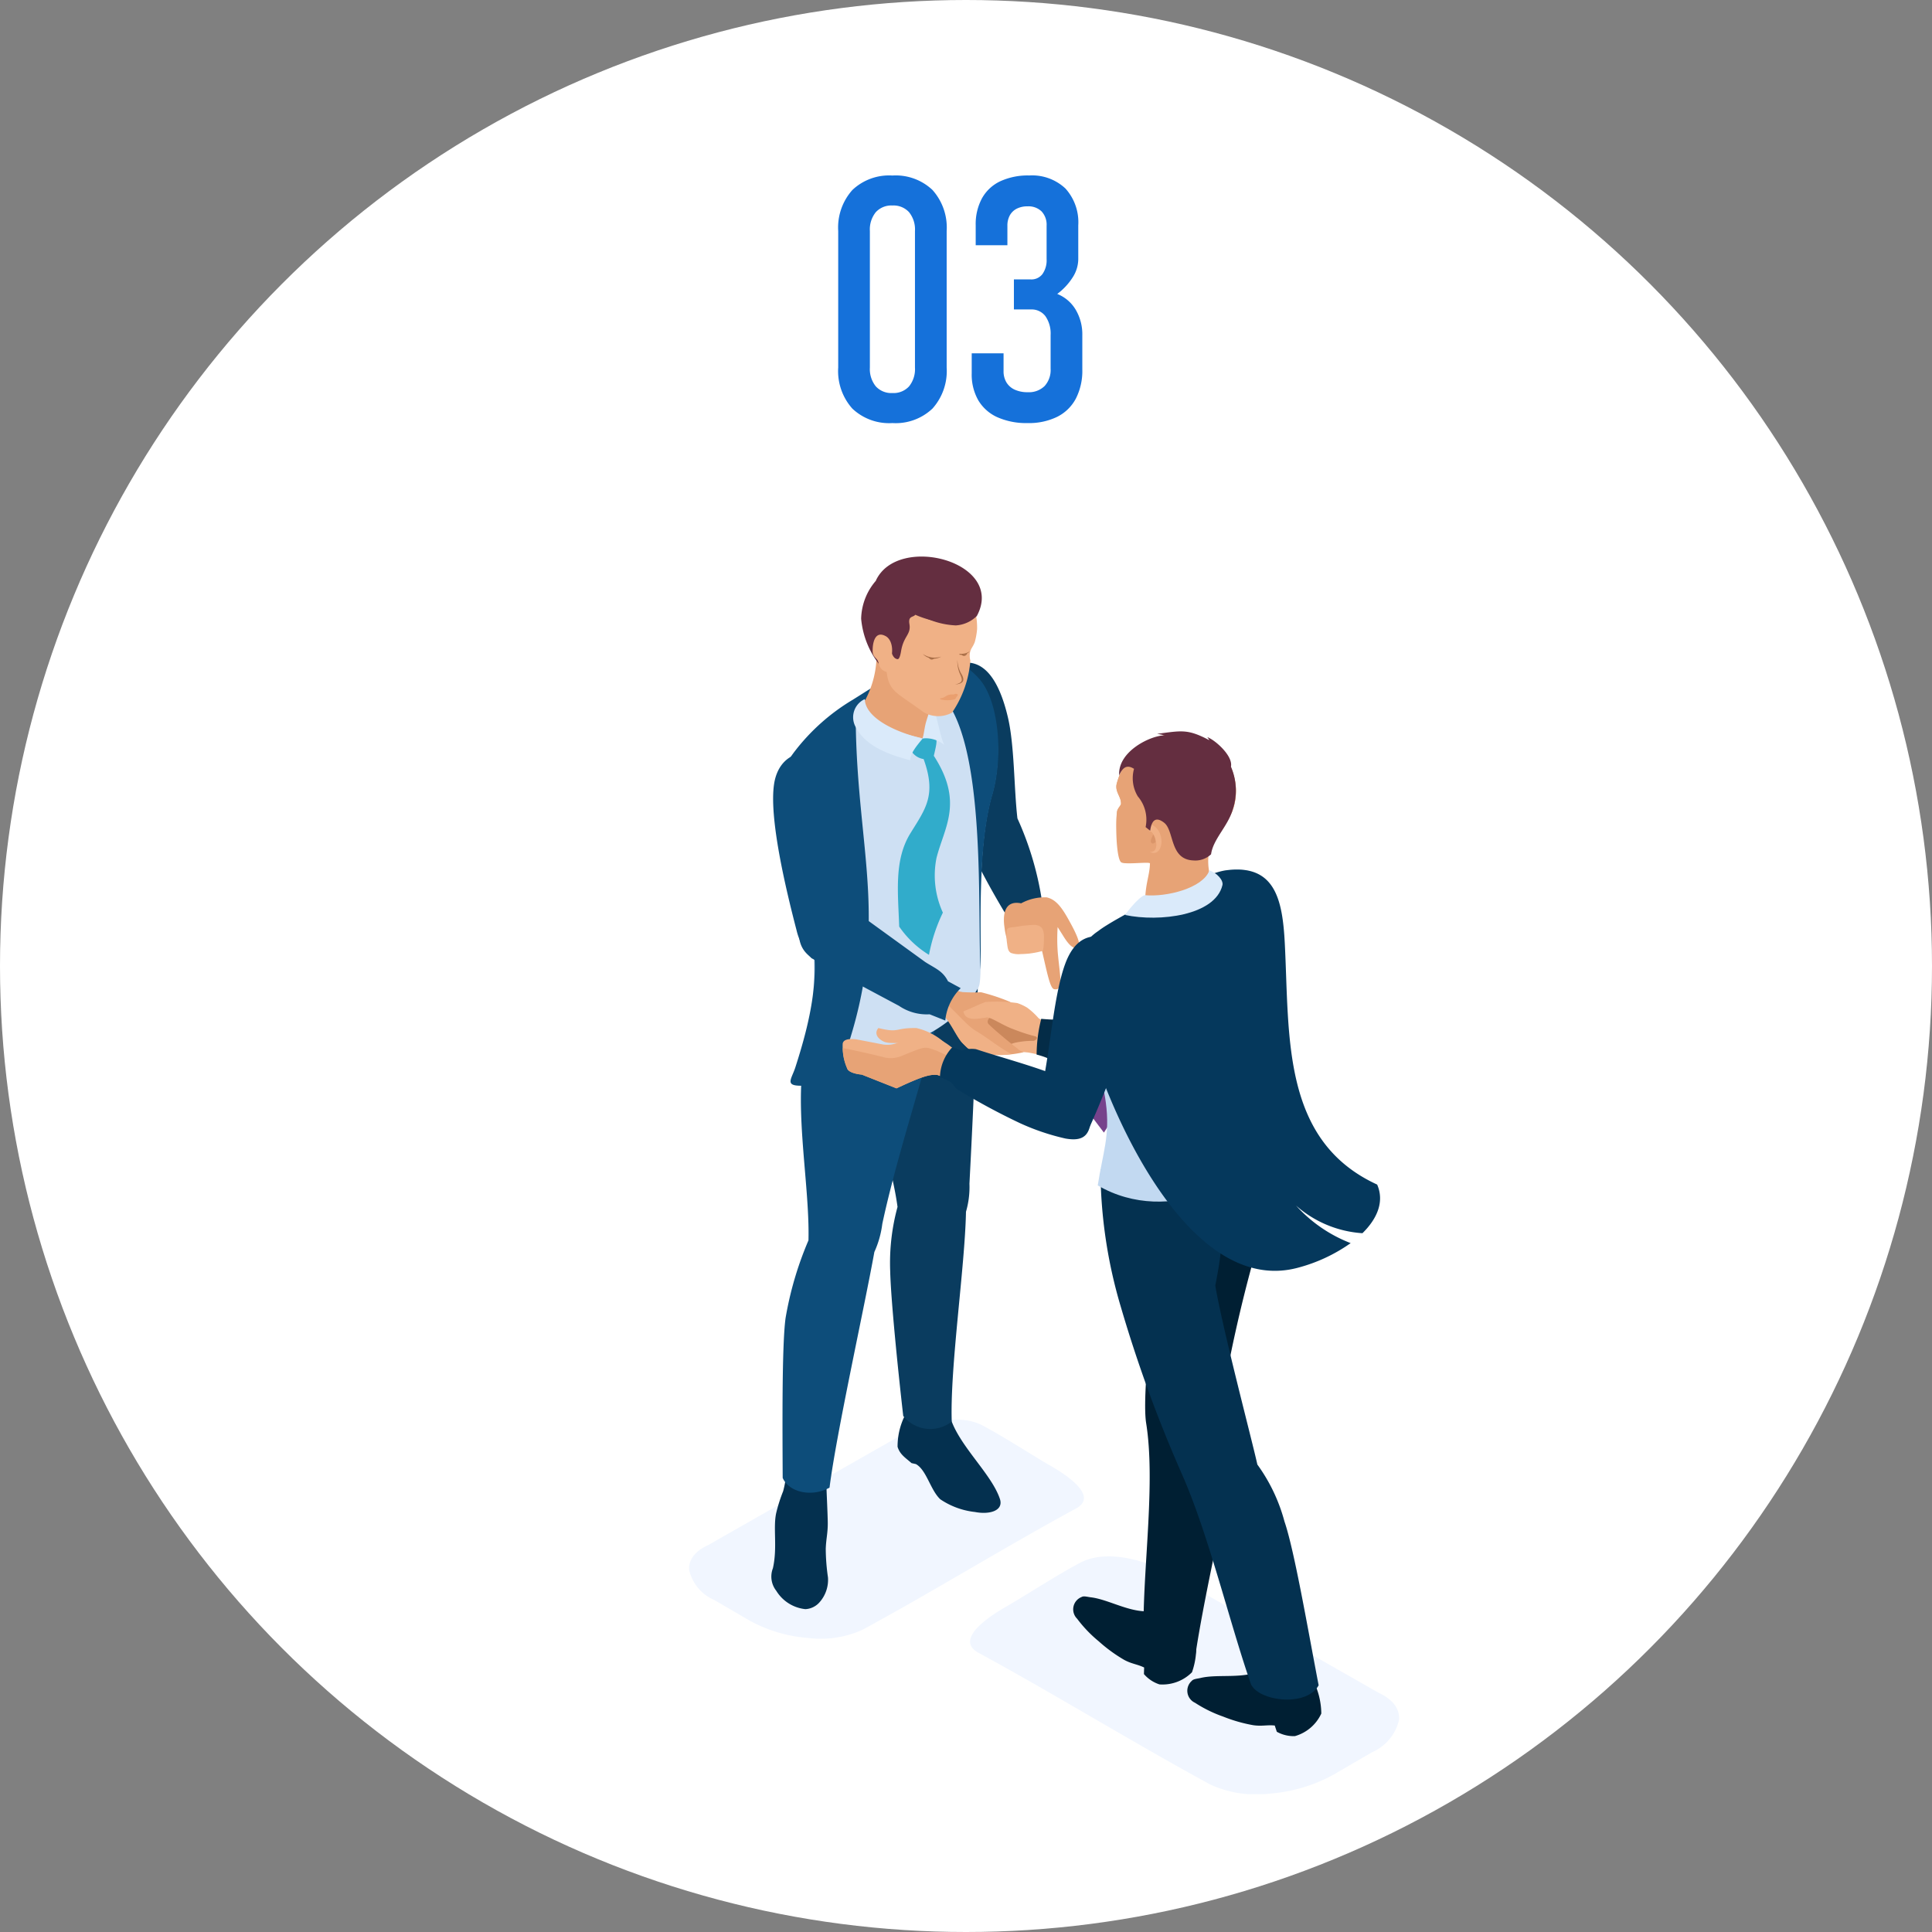 <svg xmlns="http://www.w3.org/2000/svg" xmlns:xlink="http://www.w3.org/1999/xlink" viewBox="0 0 147 147"><rect x="0" y="0" width="147" height="147" fill="#808080" stroke="none"/><defs><style>.a{fill:none;}.b{fill:#fff;}.c{fill:#1571da;}.d{clip-path:url(#a);}.e{fill:#f1f6ff;}.e,.f,.g,.h,.i,.j,.k,.l,.m,.n,.o,.p,.q,.r,.s,.t,.u,.x,.y{fill-rule:evenodd;}.f{fill:#0a3c5f;}.g{fill:#e7a376;}.h{fill:#f0b186;}.i{fill:#04304f;}.j{fill:#0d4d7a;}.k{fill:#cee0f3;}.l{fill:#31accb;}.m{fill:#daeafa;}.n{fill:#642e40;}.o{fill:#ea9f6f;}.p{fill:#aa6f48;}.q{fill:#cb885c;}.r{fill:#042c47;}.s{fill:#76428c;}.t{fill:#001f33;}.u{fill:#043150;}.v{clip-path:url(#b);}.w{fill:url(#c);}.x{fill:#05385c;}.y{fill:#da9569;}</style><clipPath id="a"><rect class="a" width="54.018" height="94.167"/></clipPath><clipPath id="b"><path class="a" d="M183.127,138.056c-2.013.239-8.655,3.62-9.939,4.652a3.176,3.176,0,0,0-1.182,1.349c-1.163,2.985,1.246,7.876,1.755,11.67.34,2.532-.231,3.808-.613,6.315,5.479,3.192,12.176-.469,12.709-3.594a54.956,54.956,0,0,0,.613-8.644c.127-2.734,2.328-11.793-2.72-11.792a4.848,4.848,0,0,0-.624.042" transform="translate(-171.693 -138.014)"/></clipPath><linearGradient id="c" x1="-1.049" y1="2.334" x2="-1.041" y2="2.334" gradientUnits="objectBoundingBox"><stop offset="0" stop-color="#b1cce2"/><stop offset="1" stop-color="#c2d9f1"/></linearGradient></defs><g transform="translate(-87 -2445.011)"><circle class="b" cx="73.5" cy="73.5" r="73.5" transform="translate(87 2445.011)"/><path class="c" d="M-5.1.19a4.065,4.065,0,0,1-3.047-1.1A4.282,4.282,0,0,1-9.223-4.037V-14.422a4.282,4.282,0,0,1,1.079-3.123,4.065,4.065,0,0,1,3.047-1.1,4.065,4.065,0,0,1,3.047,1.1A4.282,4.282,0,0,1-.971-14.422V-4.037A4.282,4.282,0,0,1-2.05-.914,4.065,4.065,0,0,1-5.1.19Zm0-2.285A1.6,1.6,0,0,0-3.834-2.6a2.09,2.09,0,0,0,.451-1.435V-14.422a2.09,2.09,0,0,0-.451-1.435A1.6,1.6,0,0,0-5.1-16.364a1.6,1.6,0,0,0-1.263.508,2.09,2.09,0,0,0-.451,1.435V-4.037A2.09,2.09,0,0,0-6.36-2.6,1.6,1.6,0,0,0-5.1-2.095ZM5.2.19A5.436,5.436,0,0,1,2.888-.254,3.228,3.228,0,0,1,1.435-1.542a3.947,3.947,0,0,1-.5-2.05V-5.116H3.358v1.346a1.63,1.63,0,0,0,.222.87,1.423,1.423,0,0,0,.635.552,2.332,2.332,0,0,0,.984.19,1.706,1.706,0,0,0,1.282-.47,1.814,1.814,0,0,0,.457-1.32V-6.5a2.324,2.324,0,0,0-.394-1.441,1.311,1.311,0,0,0-1.1-.514H4.145V-10.74H5.44a1.05,1.05,0,0,0,.876-.406,1.817,1.817,0,0,0,.317-1.143v-2.539a1.482,1.482,0,0,0-.381-1.085A1.428,1.428,0,0,0,5.186-16.3a1.773,1.773,0,0,0-.825.178,1.245,1.245,0,0,0-.527.508,1.619,1.619,0,0,0-.184.8v1.473H1.238v-1.523a4.124,4.124,0,0,1,.476-2.044A3.1,3.1,0,0,1,3.1-18.205a5.015,5.015,0,0,1,2.209-.444,3.7,3.7,0,0,1,2.755.99,3.824,3.824,0,0,1,.978,2.806v2.59a2.592,2.592,0,0,1-.419,1.358,4.724,4.724,0,0,1-1.181,1.27,2.869,2.869,0,0,1,1.4,1.193A3.667,3.667,0,0,1,9.35-6.5v2.615a4.629,4.629,0,0,1-.489,2.209A3.247,3.247,0,0,1,7.439-.286,4.879,4.879,0,0,1,5.2.19Z" transform="translate(160 2477.011)"/><g transform="translate(139.437 2487.359)"><g class="d"><path class="e" d="M1.434,390.031,16.6,381.393c1.653-.755,4.02-1.357,5.7-.48,1.535.8,4.063,2.434,5.181,3.071.849.484,3.8,2.25,1.961,3.249-5.4,2.937-10.746,6.24-16.231,9.223a7.694,7.694,0,0,1-4.148.636,10.982,10.982,0,0,1-4.492-1.338l-2.69-1.566A3.277,3.277,0,0,1,0,391.92c-.061-.74.414-1.426,1.429-1.889" transform="translate(0 -314.811)"/><path class="f" d="M111.919,58.592a23.7,23.7,0,0,1,1.905,6.555c-1.094.8-1.392.583-2.712.872a61.953,61.953,0,0,1-3.616-6.878c-2.085-6.593-3.894-10.665-.624-12.124,2.355-1.051,3.635.972,4.32,3.879.508,2.159.457,5.4.727,7.7" transform="translate(-86.942 -38.67)"/><path class="g" d="M141.982,150.088c.809.166,1.279.95,1.853,2.006.254.466.822,1.549.574,1.762-.453.388-1.056-.682-1.234-.964l-.341-.539a13.709,13.709,0,0,0,.012,1.969c.16,1.771.457,2.9-.281,2.755-.3-.057-.518-1.174-.926-2.948-.675.169-1.969.509-2.383-.191a4.42,4.42,0,0,1-.459-1.507c-.168-1.082.014-2.134,1.26-1.886a3.758,3.758,0,0,1,1.925-.456" transform="translate(-114.798 -124.162)"/><path class="h" d="M140.238,164.5a1.716,1.716,0,0,0,.7.073,6.5,6.5,0,0,0,1.647-.234c.076-.028.1-.352.113-.687.025-.634.073-1.3-.775-1.3-.129,0-.823.056-.985.089-.782.156-1.011.025-1.078.39a4.575,4.575,0,0,0,.046.974c.042.356.089.6.33.7" transform="translate(-115.712 -134.328)"/><path class="i" d="M37.371,406.23a7.177,7.177,0,0,1-.2,1.008,11.692,11.692,0,0,0-.518,1.619c-.265,1.128.1,2.639-.258,4.235a1.745,1.745,0,0,0,.253,1.713,2.953,2.953,0,0,0,2.217,1.4,1.529,1.529,0,0,0,1.076-.522,2.571,2.571,0,0,0,.643-1.892,15.648,15.648,0,0,1-.169-2.177c.026-.782.169-1.212.152-2.069-.019-.906-.089-2.153-.1-2.738Z" transform="translate(-30.023 -336.118)"/><path class="i" d="M92.354,375.129a5.255,5.255,0,0,0-.5,2.266c.181.591.6.832,1.062,1.24l.327.072c.812.439,1.108,1.979,1.861,2.68a5.84,5.84,0,0,0,2.638.967c1.122.217,2.187-.1,1.9-.986-.725-2.192-3.861-4.667-3.933-7.116Z" transform="translate(-75.997 -309.659)"/><path class="f" d="M83.92,187.864c-.08,4.2-1.223,11.828-1.084,15.965a2.637,2.637,0,0,1-3.69-.423c-.435-3.807-.943-8.922-.993-11.011a16.207,16.207,0,0,1,.558-4.9c-.623-4.594-3.277-10.862-2.645-15.184.278-1.9,1.521-3.942,1.884-5.508,3.129,3.855,5.514,2.007,6.809,1.673-.008,1.332.093,1.154.05,2.554-.146,4.734-.366,9.789-.626,14.7a6.714,6.714,0,0,1-.262,2.132" transform="translate(-62.858 -138.015)"/><path class="j" d="M48.143,201.267c-.754,4.2-2.889,13.8-3.413,17.937-1.355.752-3.085.359-3.564-.741-.016-3.807-.066-10.067.219-12.156a26.028,26.028,0,0,1,1.743-5.917c.114-4.594-1.341-10.989-.016-15.312.582-1.9,2.154-3.942,2.767-5.508.84,1.29,1.859,1.833,4.635,1.606.271-.022,2.586-1.676,3.35-1.866-.969,5.836-3.76,13.459-5.118,19.824a7.362,7.362,0,0,1-.6,2.132" transform="translate(-34.051 -148.363)"/><path class="k" d="M44.86,48.913a14.118,14.118,0,0,0-4.083,3.638c-1.419,1.846-1.521,2.978-1.343,5.373.2,2.685,1.946,5.952,2.532,8.981a34.017,34.017,0,0,1-.105,6.061c-.092,2.062,1.2,2.8,3.848,2.638,3.131-.188,7.06-1.92,8.876-5.039.507-.871-.449-9.6,1.034-14.675.8-2.734.519-6.992-1.021-8.761-2.776-3.189-6.066-.5-9.737,1.785" transform="translate(-32.573 -37.785)"/><path class="j" d="M44.192,48.413a15.732,15.732,0,0,0-4.312,3.834c-1.419,1.846-1.553,2.945-1.376,5.34.176,2.375,1.692,5.231,2.445,7.955.979,3.542.047,7.355-1.062,10.8-.276.858-.8,1.376.317,1.4a10.766,10.766,0,0,0,1.635-.077c1.233-.161,1.036-.169,1.458-1.3,4.008-10.7,1.263-16.107,1.182-26.5-.011-1.479,1.478-1.936,2.793-2.465,7.641-3.072,6.38,15.665,6.707,21.5.063-2.838-.281-9.25.907-13.312.8-2.734.552-7.008-.988-8.777-2.776-3.189-6.033-.675-9.7,1.6" transform="translate(-31.807 -37.482)"/><path class="l" d="M93.959,81.134c.991,2.744.151,3.769-1,5.636C91.7,88.8,92.01,91.259,92.1,93.878a7.515,7.515,0,0,0,2.266,2.151,12.852,12.852,0,0,1,1.057-3.214,6.8,6.8,0,0,1-.489-4.138c.575-2.327,2.108-4.231-.2-7.793.233-.973.278-1.279.078-1.391-.235-.131-.183-.014-.916.058-.439.043-1.141.158-1.02.647a1.333,1.333,0,0,0,1.09.935" transform="translate(-76.12 -65.725)"/><path class="g" d="M81.74,46.135c.071-.153.151-.3.23-.469.224-.468.34-1.459.76-2.555l-4.111-1.883-.871-.491a7.366,7.366,0,0,1-.988,4.132c-.221,1.564,2.87,2.272,4.5,2.672.192-.379.263-.935.482-1.407" transform="translate(-63.502 -33.707)"/><path class="m" d="M102.869,67.88c.088-.224.133-.687.228-1.09.085-.36.408-1.244.411-1.475.366.094.6,2.176,1.015,3.053a2.255,2.255,0,0,0-1.653-.488" transform="translate(-85.115 -54.042)"/><path class="m" d="M73.175,62.814c.055,1.551,2.668,2.617,4.41,3-.423.51-.968,1.151-.947,1.66-1.214-.332-3.273-.9-4.108-2.456a1.519,1.519,0,0,1,.645-2.2" transform="translate(-59.815 -51.973)"/><path class="h" d="M83.724,18.49c-.462-.358-1.6-1.1-2.012-1.452-.9-.772-.717-1.655-.887-3.073a2.516,2.516,0,0,1-1.14-1.81,4.152,4.152,0,0,1,1.893-3.493,3.609,3.609,0,0,1,3.166-.4c2.237.671,3.12,1.952,3.091,3.929a5.46,5.46,0,0,1-.178.994c-.153.386-.267.442-.345.715a1.308,1.308,0,0,0,.011.684,8.147,8.147,0,0,1-1.393,3.965,2.185,2.185,0,0,1-2.207-.058" transform="translate(-65.927 -6.677)"/><path class="n" d="M82.72,12.753c-.5-.366-2.36-1.739-3.16-2.385-.818-.66-1.714-1.366-2.553-.913a4.57,4.57,0,0,0-1.2,2.978,6.609,6.609,0,0,0,1.462,3.585c.32.466.543-1.2.722-1.522.114.623.282.907.463.978.131.052.268.157.394-.592.193-1.148.769-1.241.633-2.038-.109-.639.277-.5.447-.713a7.3,7.3,0,0,0,2.794.623" transform="translate(-62.722 -7.704)"/><path class="h" d="M81.878,34.523c-.828-.454-1.012.562-.984,1.2.02.44.375.47.443.827a.812.812,0,0,0,.624.7c.539.079.346-.776.338-1.1.153-.507.1-1.342-.422-1.63" transform="translate(-66.931 -28.471)"/><path class="n" d="M82.334,1.813a18.082,18.082,0,0,1,2.224,1.824,6.11,6.11,0,0,0,3.854,1.6,2.485,2.485,0,0,0,1.6-.717c2.216-4.124-6-6.293-7.675-2.708" transform="translate(-68.124 0)"/><path class="o" d="M111.79,60.5c-.091-.013-.128.029-.235.051a.825.825,0,0,0-.351.029c-.225.065-.262.192-.6.264-.1.021-.084.038.018.084a2.181,2.181,0,0,0,1,0c.163-.055.114-.139.2-.218.063-.059.149-.181-.032-.206" transform="translate(-91.46 -50.055)"/><path class="p" d="M104.431,43.133a1.611,1.611,0,0,1-1.4-.2,1.131,1.131,0,0,0,1.4.2" transform="translate(-85.252 -35.521)"/><path class="p" d="M119.154,41.9a1.2,1.2,0,0,0,.8-.2.866.866,0,0,1-.814.267Z" transform="translate(-98.581 -34.506)"/><path class="p" d="M117.44,45.357a2.4,2.4,0,0,0,.276,1.045c.361.579.158.8-.439.861.633-.163.565-.346.335-.86a2.518,2.518,0,0,1-.171-1.047" transform="translate(-97.035 -37.529)"/><path class="p" d="M120.457,42.686c-.086.209-.314.266-.445.079a1.157,1.157,0,0,0,.445-.079" transform="translate(-99.299 -35.319)"/><path class="p" d="M105.507,44.3c.086.209.314.266.445.079a1.159,1.159,0,0,1-.445-.079" transform="translate(-87.297 -36.657)"/><path class="e" d="M154.934,451.141l-16.481-9.386c-1.8-.821-4.368-1.474-6.2-.522-1.668.868-4.416,2.645-5.63,3.337-.923.526-4.126,2.445-2.131,3.53,5.869,3.192,11.677,6.781,17.637,10.023a8.361,8.361,0,0,0,4.507.691,11.935,11.935,0,0,0,4.881-1.454l2.923-1.7a3.561,3.561,0,0,0,2.046-2.466c.066-.8-.45-1.549-1.553-2.052" transform="translate(-102.474 -364.69)"/><path class="h" d="M129.6,197.993c.331.208.527.712,1.152.792l.783.711-.054,1.952a13.89,13.89,0,0,0-2.078-.54c-.661-.07-1.658-.126-2.042-.225a7.944,7.944,0,0,1-1.745-1.493c-.054-.108-.51-1.161-.414-1.277s.158-.614.576-.7a19.127,19.127,0,0,1,3.823.783" transform="translate(-103.585 -163.17)"/><path class="q" d="M129.783,200.017a6.447,6.447,0,0,0-1.394.141,2.621,2.621,0,0,0-1.023.526,7.94,7.94,0,0,1-1.745-1.493c-.054-.108-.51-1.16-.414-1.277s.158-.614.576-.7a.358.358,0,0,1,.064-.005c.718.806.964,1.147,1.571,1.084.755-.078,1.119.825,2.4,1.3.4.149.183.377-.03.424" transform="translate(-103.586 -163.17)"/><path class="g" d="M110.065,191.913c.814.383,1.24,1.916,1.808,2.492.606.615.538.51,1.339.734a7.693,7.693,0,0,0,3.319-.051,1.1,1.1,0,0,1-.487-.274c-.647-.5-1.826-1.481-2.187-1.855-.4-.416.865-1.059.783-1.166-1.3-1.7-2.5-.794-3.469-1.584Z" transform="translate(-91.069 -157.381)"/><path class="h" d="M109.492,196.527c.814.383,1.339,1.88,1.907,2.456.606.615.538.51,1.339.734a6.046,6.046,0,0,0,2.373.1c-.991-.547-1.93-1.325-2.679-1.754-.778-.446-1.829-1.823-2.579-2.319Z" transform="translate(-90.595 -161.959)"/><path class="g" d="M122.009,193.546c.191.014.7-.189,1.057-.014.6.3,1.122.594,1.349.039-.553-.469-.776-.56-1.177-.884a15.125,15.125,0,0,0-2.213-.735,12.085,12.085,0,0,1-1.566-.023c-.314,2.261,2.408,1.605,2.551,1.616" transform="translate(-98.82 -158.804)"/><path class="h" d="M122.641,197.4c-.673.1-1.6.307-1.739-.472.675-.264,1.186-.53,1.67-.707A11.463,11.463,0,0,1,125,196.3a3.652,3.652,0,0,1,.752.348,5.411,5.411,0,0,1,.856.787c.2.215.906.24,1.5.333a12.493,12.493,0,0,0-.142,1.817c.009.326-1.143-.684-1.316-.687a12.93,12.93,0,0,1-1.893-.591c-.9-.312-1.763-.966-2.119-.913" transform="translate(-100.035 -162.327)"/><path class="r" d="M153.524,202.429a11.316,11.316,0,0,0-.351,2.717,5.968,5.968,0,0,1,1.43.558c.367,1.006,4.882,1.2,6.234,1.538l.2-4.354c-1.476-.569-5.592-1.129-6.252-.4-.446,0-.816-.021-1.26-.063" transform="translate(-126.737 -167.254)"/><path class="j" d="M37.087,88.974c-.409,2.579.875,7.978,1.7,11.144a4.666,4.666,0,0,0,1.137,2.134c.091.1.339-.011.45.05.948.51,2.191-.272,2.185-2.177-.008-2.687.541-8.866-.555-11.46-1.195-2.828-4.454-2.614-4.917.309" transform="translate(-30.621 -71.702)"/><path class="j" d="M60.827,158.007l-.964-.522c-.4-.8-.982-.981-1.744-1.474L51.7,151.36c-1.574-.542-3.464,1.716-3.105,3.1.224.86.814,1.19,1.472,1.653l6.068,3.24a3.761,3.761,0,0,0,2.33.643l1.191.475a3.958,3.958,0,0,1,1.173-2.461" transform="translate(-40.169 -125.169)"/><path class="s" d="M177.2,197.727c-2.674,1.2-4.746,3.922-3.387,8.116l1.2,1.586,1.739-2.713a8.826,8.826,0,0,1,1.155-5.907c-.242-.36-.473-.715-.7-1.083" transform="translate(-143.457 -163.601)"/><path class="t" d="M177.6,461c-.338-.133-1.093-1.636-2.382-1.489-1.549.176-3.216-.888-4.581-1.046-.243-.028-.544-.123-.7-.024a1.006,1.006,0,0,0-.342,1.654,9.9,9.9,0,0,0,1.645,1.718,11.618,11.618,0,0,0,1.915,1.4c.586.325,1,.332,1.538.592l-.016.5a2.628,2.628,0,0,0,1.179.785,3.158,3.158,0,0,0,2.477-.923,5.69,5.69,0,0,0,.244-2.851Z" transform="translate(-140.076 -379.278)"/><path class="t" d="M202.13,261.86c-.3,3.322-2.091,15.418-1.627,18.331.7,4.38-.193,10.648-.2,15.3a2.7,2.7,0,0,0,.964,1.834c.987.814,2.512,1.2,2.993.435.628-4.154,1.839-9.3,2.2-11.614a14.546,14.546,0,0,0-.319-6.908,109.7,109.7,0,0,1,2.657-11.964c.381-1.2,2.8-5.13,1.08-8.33Z" transform="translate(-165.732 -214.25)"/><path class="t" d="M228.029,490.7c-.363-.008-1.589-1.16-2.749-.578-1.394.7-3.326.273-4.661.594-.238.057-.553.072-.669.219a1.006,1.006,0,0,0,.248,1.671,9.909,9.909,0,0,0,2.135,1.048,11.618,11.618,0,0,0,2.28.654c.663.1,1.056-.034,1.648.027l.157.475a2.625,2.625,0,0,0,1.377.331,3.157,3.157,0,0,0,2.008-1.718,5.688,5.688,0,0,0-.752-2.761Z" transform="translate(-181.706 -405.393)"/><path class="u" d="M187.482,290.994c2.016,4.564,3.609,11.283,5.229,15.928.613,1.3,4.235,1.751,5.147.077-.793-4.118-1.847-10.283-2.6-12.463a13.155,13.155,0,0,0-2.063-4.334c-.386-1.776-2.622-10.216-3.2-13.608.41-2.22,1.328-6.092-1.563-9.35-1.388.987-5.227,1.6-7.173.505a36.979,36.979,0,0,0,1.552,10.47,103.17,103.17,0,0,0,4.673,12.775" transform="translate(-149.964 -221.119)"/></g><g transform="translate(29.633 23.82)"><g class="v"><rect class="w" width="24.385" height="30.94" transform="matrix(0.966, -0.259, 0.259, 0.966, -7.65, 1.821)"/></g></g><g class="d"><path class="x" d="M172.2,151.325c-.616-2.026-1.492-5.834-.649-7.4a4.2,4.2,0,0,1,1.227-1.252c1.192-.957,7.872-4.4,9.74-4.624,3.707-.48,4.283,2.21,4.455,5.577.363,7.1-.24,15,7.027,18.338.559,1.288.013,2.589-1.12,3.7a8.472,8.472,0,0,1-5.049-2.1,10.86,10.86,0,0,0,4.153,2.854,12.433,12.433,0,0,1-4.007,1.871c-7.937,2.136-13.872-10.7-15.776-16.967" transform="translate(-141.653 -114.181)"/><path class="g" d="M188.665,87.875c.366.181,2.226-.082,2.172.084-.027.852-.287,1.361-.36,2.561,1.912-.062,4.568-.562,4.858-1.986a4.3,4.3,0,0,1,.124-2.009,10.365,10.365,0,0,0,1.638-2.542,4.311,4.311,0,0,0-1.261-4.837c-2.889-2.294-6.583-.662-7.519,2.693-.183.655.334,1.01.316,1.57,0,.11-.149.224-.266.467-.163.336-.15,3.776.3,4" transform="translate(-155.777 -64.602)"/><path class="g" d="M188.775,87.875a2.971,2.971,0,0,0,1.6-.194,2.791,2.791,0,0,0,.708-.492c.248-.1.8-.881-.055-2.125-.831-1.212,4.2,1.891,4.468,1.46a10.36,10.36,0,0,0,1.638-2.542,4.311,4.311,0,0,0-1.261-4.837c-2.888-2.294-6.582-.662-7.518,2.693-.183.655.334,1.01.316,1.57,0,.11-.149.224-.267.467-.163.336-.067,3.761.375,4" transform="translate(-155.811 -64.602)"/><path class="h" d="M202.689,118.749c-.155-.429-.024-.585.164-.539a1.22,1.22,0,0,1,.655.793c.247.717-.107,1.623-.8,1.269.6.035.54-.684.361-1.127-.121-.3-.309-.514-.381-.4" transform="translate(-167.649 -97.802)"/><path class="y" d="M203.695,122.5c-.167.31-.224.494-.171.6.037.074.152.159.34-.023a1.07,1.07,0,0,0-.169-.578" transform="translate(-168.381 -101.354)"/><path class="n" d="M196.568,86.425c.154-1.15,1.27-2.123,1.646-3.391a4.6,4.6,0,0,0-.132-3.278c.169-.835-1.237-2.052-1.8-2.247a1.257,1.257,0,0,1,.148.232c-1.672-.888-2.14-.712-3.966-.484.2.034.383.074.579.119-1.014-.011-3.582,1.184-3.467,3.045.348-.832.77-.724,1.131-.5a2.66,2.66,0,0,0,.29,2.1,2.729,2.729,0,0,1,.591,2.331l.346.28c.143-1.045.608-.963,1.06-.614.788.609.408,2.79,2.214,2.872a1.739,1.739,0,0,0,1.355-.463" transform="translate(-156.859 -63.771)"/><path class="m" d="M198.585,138.368c.566.174,1.094.756.991,1.129-.563,2.3-4.781,2.815-7.4,2.261-.032-.007.982-1.347,1.484-1.51,1.651.162,4.421-.521,4.93-1.88" transform="translate(-159.004 -114.487)"/><path class="x" d="M155.838,169.613c-.97,2.776-1.138,7.428-1.978,10.262-.455,1.953,2.458,3.747,3.739,2.35a64.442,64.442,0,0,0,3.014-7.966c1.172-3.668.578-5.9-1.145-6.58-1.59-.632-2.886-.193-3.629,1.935" transform="translate(-127.266 -138.518)"/><path class="h" d="M82.695,207.839c-.467.572.287,1.055.638,1.1.559.119,1.386-.1,1.555.289.19.441,2.9-.219,2.875-.248a4.813,4.813,0,0,0-2.179-1.139c-1.7-.024-1.237.4-2.89,0" transform="translate(-68.3 -171.968)"/><path class="h" d="M74.86,214.153a9.029,9.029,0,0,1,.86.348,4.2,4.2,0,0,0,1.021-2.023,6.874,6.874,0,0,1-.842-.463,5.1,5.1,0,0,0-.5-.352c-1.017-.613-1.609-.751-3.523.025a2.15,2.15,0,0,1-1.3.118l-1.883-.363c-.566-.066-.992,0-1.043.328a4.336,4.336,0,0,0,.34,1.873v0c.054.221.459.419,1.118.48l2.637,1.045.132-.061c1.684-.785,2.4-1.033,2.979-.957" transform="translate(-55.97 -174.71)"/><path class="g" d="M74.926,218.608a9.024,9.024,0,0,1,.86.348,2.1,2.1,0,0,0,.721-1.435c-.424-.2-1.637-.756-1.647-.762-.948-.315-.742-.381-2.655.4a2.151,2.151,0,0,1-1.3.118c-.6-.164-2.888-.684-3.184-.706a3.643,3.643,0,0,0,.333,1.533v0c.054.221.459.419,1.118.481l2.637,1.045.132-.061c1.684-.785,2.4-1.033,2.979-.957" transform="translate(-56.035 -179.166)"/><path class="x" d="M110.534,218.511c.167.062.54.241.713.318.247.11.4.475.638.63a50.933,50.933,0,0,0,4.747,2.559,17.56,17.56,0,0,0,3.444,1.164c1.038.184,1.679-.022,1.874-.976a2.927,2.927,0,0,0-1.129-3.137c-1.595-1-5.332-1.944-7.548-2.686a2.332,2.332,0,0,0-1.046.093,3.237,3.237,0,0,1-.736-.255,3.432,3.432,0,0,0-.956,2.289" transform="translate(-91.453 -178.904)"/></g></g></g></svg>